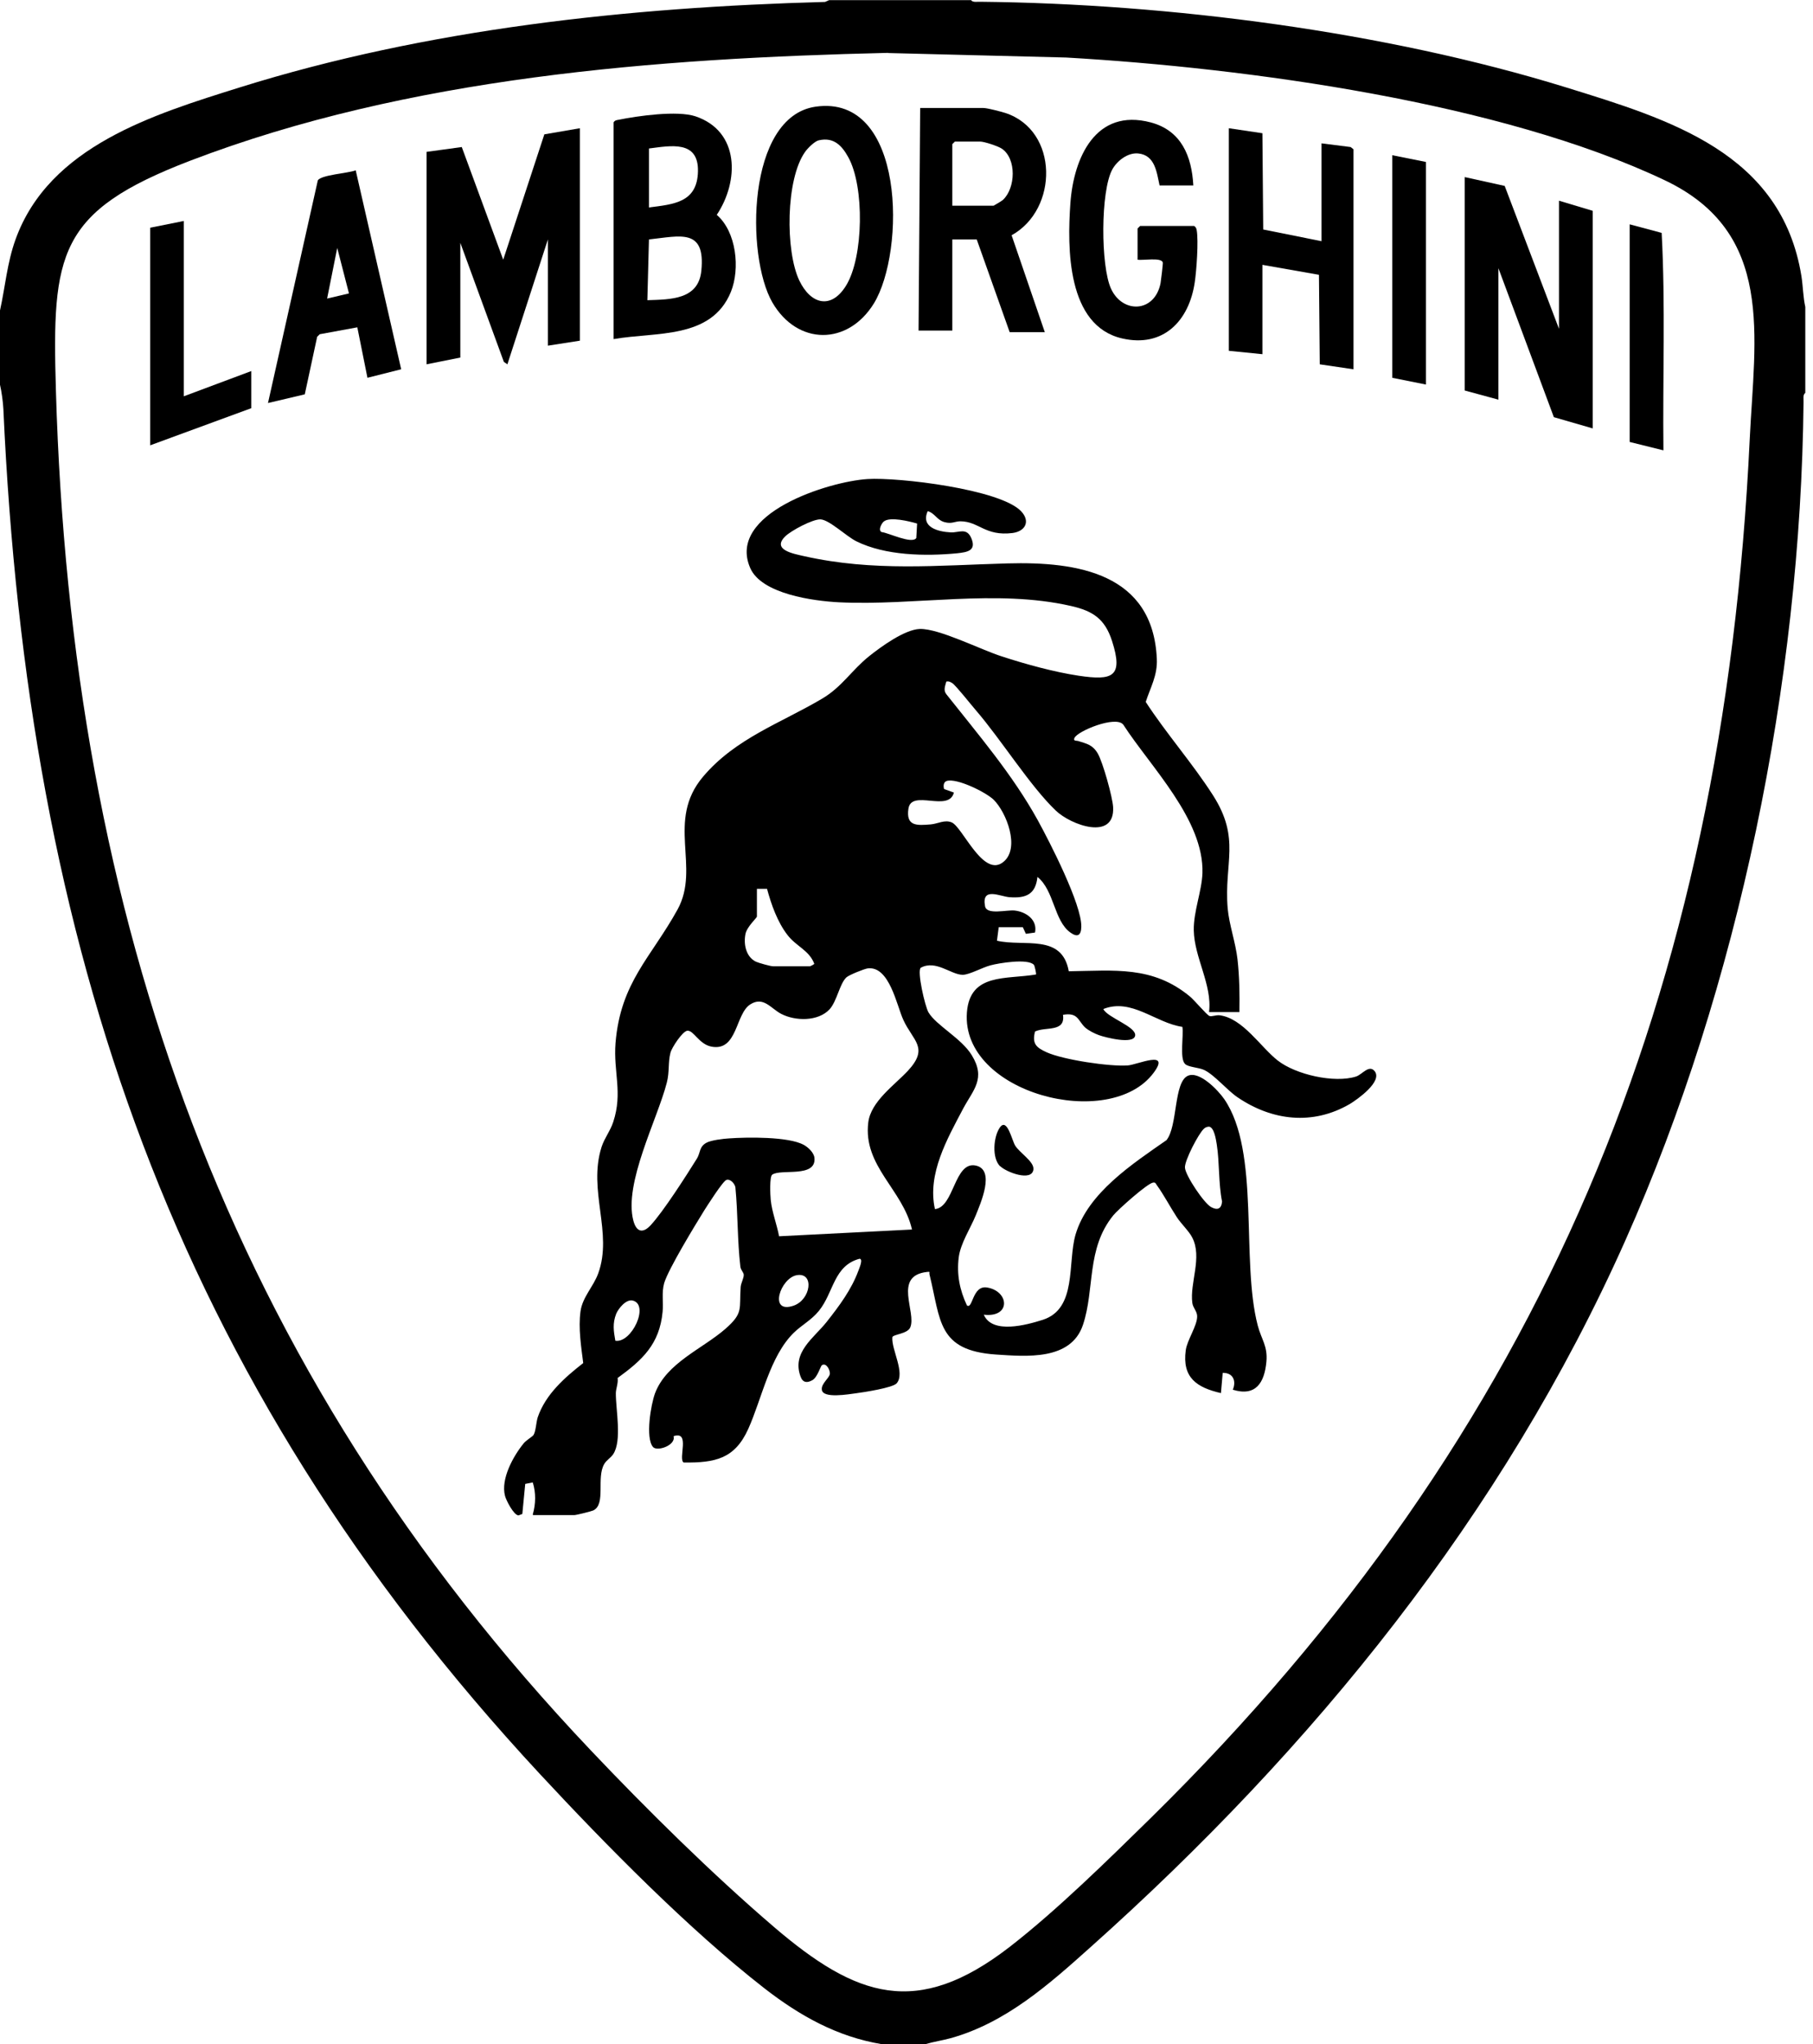 <svg width="110" height="124" viewBox="0 0 110 124" fill="none" xmlns="http://www.w3.org/2000/svg">
<path d="M58.91 0C59.017 0.166 59.3 0.097 59.475 0.107C70.949 0.224 84.031 1.911 94.989 5.293C101.315 7.253 108.091 9.271 109.299 16.758C109.397 17.391 109.397 18.015 109.533 18.619V23.835C109.368 23.942 109.436 24.225 109.426 24.4C109.251 41.372 105.507 59.777 98.605 75.268C91.197 91.889 79.664 106.063 66.172 118.112C63.648 120.374 61.035 122.703 57.681 123.639C57.175 123.776 56.648 123.854 56.151 124H53.49C50.789 123.552 48.518 122.275 46.383 120.617C41.801 117.049 36.752 111.912 32.774 107.632C10.48 83.622 1.677 57.408 0.205 24.82C0.185 24.391 0.097 23.757 0 23.338V18.834C0.322 17.372 0.429 15.948 0.946 14.515C2.993 8.861 9.319 6.941 14.545 5.303C25.921 1.745 38.155 0.439 50.058 0.117L50.302 0.01H58.89L58.91 0ZM53.88 3.207C39.783 3.539 24.79 4.679 11.542 9.748C3.5 12.829 3.149 15.373 3.392 23.679C4.319 55.683 13.755 82.881 35.855 106.19C39.276 109.797 43.185 113.657 46.948 116.884C51.949 121.163 55.624 122.46 61.259 118.102C64.115 115.889 67.215 112.838 69.808 110.294C93.712 86.771 104.562 60.236 106.16 26.662C106.463 20.374 107.701 14.116 101.013 10.938C91.06 6.21 75.687 4.124 64.691 3.49L53.88 3.217V3.207Z" fill="black"/>
<path d="M32.325 91.868C32.51 91.225 32.52 90.552 32.325 89.928L31.867 90.016L31.691 91.839L31.457 91.927C31.165 91.907 30.707 91.01 30.639 90.737C30.375 89.714 31.136 88.339 31.769 87.559C31.935 87.355 32.296 87.16 32.374 87.043C32.51 86.828 32.53 86.273 32.627 85.97C33.105 84.576 34.265 83.562 35.386 82.685C35.259 81.681 35.084 80.57 35.22 79.556C35.337 78.688 36 78.055 36.293 77.255C37.199 74.779 35.659 72.225 36.497 69.583C36.673 69.037 37.033 68.599 37.209 68.053C37.794 66.269 37.209 65.04 37.345 63.276C37.648 59.581 39.5 58.09 41.108 55.175C42.522 52.602 40.387 49.794 42.658 47.113C44.627 44.783 47.396 43.857 49.892 42.375C51.091 41.664 51.676 40.65 52.738 39.802C53.459 39.227 54.893 38.184 55.809 38.154C56.989 38.125 59.504 39.412 60.79 39.821C62.223 40.289 63.959 40.767 65.45 40.991C67.487 41.293 68.18 41.079 67.468 38.876C67.039 37.55 66.318 37.062 64.982 36.76C60.4 35.717 55.507 36.76 50.896 36.536C49.375 36.458 46.197 36.039 45.515 34.45C44.082 31.145 50.282 29.205 52.641 29.059C54.493 28.942 60.673 29.673 61.95 31.009C62.526 31.613 62.223 32.227 61.434 32.334C59.767 32.539 59.406 31.633 58.275 31.623C57.924 31.623 57.759 31.798 57.3 31.672C56.842 31.545 56.696 31.106 56.287 31.009C55.848 31.984 56.92 32.257 57.681 32.295C58.178 32.325 58.665 31.964 58.948 32.685C59.231 33.407 58.694 33.495 58.071 33.563C56.15 33.748 53.713 33.709 51.949 32.832C51.344 32.529 50.321 31.535 49.784 31.506C49.307 31.486 47.981 32.198 47.64 32.539C46.811 33.358 48.147 33.592 48.79 33.738C53.011 34.684 56.891 34.294 61.132 34.177C65.372 34.06 69.954 34.772 70.188 39.968C70.237 40.972 69.798 41.703 69.515 42.58C70.763 44.501 72.362 46.314 73.59 48.234C75.296 50.895 74.253 52.338 74.487 55.107C74.575 56.091 74.965 57.164 75.082 58.187C75.198 59.211 75.218 60.322 75.198 61.395H73.356C73.561 59.747 72.459 58.09 72.43 56.433C72.41 55.292 72.917 54.064 72.956 52.962C73.054 49.726 69.808 46.519 68.15 43.955C67.692 43.389 65.353 44.354 65.187 44.773C65.109 44.968 65.304 44.92 65.411 44.949C65.928 45.115 66.288 45.173 66.6 45.7C66.912 46.226 67.507 48.371 67.536 48.965C67.644 51.022 64.982 50.057 64.056 49.17C62.487 47.669 60.742 44.861 59.201 43.077C58.928 42.765 58.002 41.586 57.778 41.44C57.651 41.362 57.573 41.313 57.417 41.342C57.349 41.605 57.222 41.868 57.417 42.112C59.367 44.579 61.434 46.986 62.964 49.755C63.686 51.071 65.635 54.863 65.606 56.218C65.596 56.764 65.362 56.871 64.943 56.569C63.939 55.848 63.968 54.015 62.945 53.196C62.837 54.249 62.253 54.502 61.248 54.425C60.683 54.386 59.533 53.771 59.767 54.98C59.874 55.516 61.063 55.185 61.56 55.234C62.262 55.312 62.955 55.799 62.798 56.569L62.243 56.647L62.058 56.247H60.595L60.488 57.066C62.155 57.447 64.436 56.618 64.846 58.919C67.624 58.88 69.934 58.577 72.196 60.449C72.459 60.663 73.21 61.56 73.376 61.629C73.522 61.687 73.766 61.56 74.009 61.59C75.413 61.775 76.485 63.52 77.519 64.329C78.611 65.187 80.96 65.723 82.276 65.304C82.646 65.187 83.066 64.553 83.407 64.982C83.894 65.606 82.364 66.688 81.896 66.971C79.654 68.277 77.187 67.994 75.082 66.561C74.448 66.132 73.668 65.187 73.054 64.904C72.722 64.748 72.079 64.738 71.894 64.534C71.562 64.192 71.826 62.789 71.738 62.291C70.11 62.057 68.657 60.527 66.942 61.209C67.176 61.726 68.969 62.282 68.872 62.828C68.774 63.373 67.078 62.935 66.688 62.798C66.435 62.711 66.025 62.506 65.83 62.321C65.392 61.901 65.411 61.404 64.495 61.56C64.651 62.642 63.432 62.262 62.798 62.574C62.604 63.325 62.886 63.549 63.5 63.832C64.514 64.29 67.322 64.709 68.423 64.631C68.999 64.592 71.055 63.647 69.993 65.079C67.332 68.657 58.295 66.317 58.665 61.414C58.85 59.006 61.054 59.425 62.857 59.114C62.886 59.084 62.779 58.587 62.73 58.529C62.37 58.129 60.605 58.421 60.098 58.558C59.611 58.684 58.811 59.133 58.412 59.133C57.7 59.133 56.784 58.207 55.867 58.704C55.624 58.88 56.121 61.053 56.335 61.414C56.803 62.204 58.334 62.984 58.958 64.007C59.835 65.43 59.045 66.113 58.441 67.244C57.476 69.076 56.248 71.211 56.725 73.346C57.895 73.239 57.895 70.431 59.201 70.704C60.41 70.958 59.484 73.015 59.201 73.726C58.88 74.516 58.275 75.423 58.168 76.28C58.041 77.323 58.227 78.25 58.665 79.186C59.026 79.458 58.987 77.947 59.894 78.103C61.239 78.328 61.346 79.946 59.689 79.751C60.206 80.95 62.282 80.375 63.267 80.063C65.362 79.39 64.758 76.622 65.255 74.896C65.996 72.362 68.735 70.587 70.773 69.164C71.465 68.306 71.202 65.635 72.079 65.255C72.781 64.953 73.912 66.142 74.282 66.678C76.476 69.885 75.276 76.446 76.31 80.404C76.534 81.262 76.924 81.652 76.836 82.607C76.719 83.874 76.193 84.732 74.799 84.303C75.023 83.757 74.809 83.27 74.185 83.28L74.078 84.508C72.606 84.167 71.718 83.572 71.943 81.905C72.03 81.281 72.644 80.414 72.635 79.848C72.635 79.546 72.381 79.341 72.342 79.039C72.177 77.821 72.966 76.271 72.332 75.062C72.138 74.682 71.66 74.233 71.406 73.843C70.997 73.219 70.607 72.469 70.188 71.894C70.12 71.796 70.11 71.718 69.964 71.738C69.632 71.767 67.819 73.385 67.546 73.726C65.898 75.754 66.435 78.201 65.704 80.375C64.972 82.549 62.253 82.285 60.43 82.168C56.862 81.925 57.086 80.092 56.394 77.304C56.365 77.177 56.472 77.129 56.248 77.158C54.152 77.392 55.633 79.614 55.224 80.531C55.048 80.921 54.191 80.94 54.142 81.116C54.074 81.866 54.941 83.28 54.405 83.913C54.171 84.186 52.397 84.459 51.939 84.518C51.539 84.567 49.882 84.869 49.862 84.284C49.823 83.933 50.33 83.582 50.35 83.338C50.369 83.124 50.145 82.646 49.872 82.812C49.784 82.861 49.609 83.533 49.297 83.719C48.975 83.904 48.712 83.884 48.576 83.514C48.02 82.032 49.385 81.164 50.155 80.19C50.925 79.215 51.656 78.23 52.075 77.099C52.114 76.982 52.397 76.368 52.153 76.358C50.574 76.778 50.593 78.396 49.687 79.517C49.229 80.082 48.644 80.375 48.156 80.852C46.704 82.276 46.217 84.869 45.398 86.682C44.579 88.495 43.399 88.739 41.479 88.719C41.128 88.495 41.908 86.77 40.865 87.121C41.03 87.667 39.87 88.076 39.617 87.774C39.149 87.218 39.49 85.2 39.743 84.518C40.445 82.666 42.619 81.827 44.013 80.609C45.125 79.634 44.842 79.41 44.939 78.064C44.959 77.83 45.134 77.528 45.125 77.333C45.125 77.187 44.949 77.06 44.92 76.836C44.735 75.247 44.774 73.619 44.618 72.02C44.579 71.806 44.316 71.504 44.082 71.572C43.867 71.63 42.931 73.112 42.736 73.414C42.181 74.311 40.562 76.963 40.299 77.83C40.133 78.406 40.26 79 40.202 79.575C40.017 81.545 38.973 82.5 37.472 83.592C37.521 83.894 37.365 84.255 37.365 84.508C37.355 85.502 37.755 87.394 37.199 88.222C37.053 88.437 36.79 88.583 36.663 88.807C36.166 89.645 36.78 91.234 36 91.624C35.873 91.683 34.967 91.907 34.85 91.907H32.344L32.325 91.868ZM53.615 31.642C53.498 31.74 53.255 32.159 53.489 32.276C53.898 32.315 55.331 33.027 55.594 32.637L55.643 31.759C55.175 31.623 54.005 31.33 53.625 31.633L53.615 31.642ZM60.303 48.527C59.845 48.069 58.051 47.181 57.437 47.376C57.232 47.445 57.232 47.698 57.281 47.864L57.876 48.078C57.564 49.297 55.302 47.854 55.117 49.053C54.961 50.116 55.604 50.086 56.482 50.008C56.91 49.969 57.32 49.706 57.749 49.891C58.412 50.184 59.669 53.313 60.898 52.27C61.892 51.432 61.073 49.297 60.293 48.517L60.303 48.527ZM45.924 53.917V55.604C45.924 55.672 45.32 56.218 45.232 56.647C45.105 57.261 45.251 58.031 45.856 58.334C46.022 58.412 46.753 58.616 46.899 58.616H49.151C49.151 58.616 49.414 58.499 49.404 58.46C49.092 57.641 48.303 57.407 47.776 56.715C47.172 55.935 46.792 54.863 46.538 53.917H45.934H45.924ZM55.331 74.575C54.776 72.157 52.358 70.743 52.68 68.092C52.836 66.815 54.269 65.83 55.078 64.963C56.394 63.549 55.39 63.149 54.805 61.862C54.405 60.995 53.967 58.587 52.65 58.743C52.436 58.772 51.51 59.143 51.354 59.289C50.944 59.669 50.779 60.741 50.33 61.229C49.638 61.97 48.254 61.95 47.396 61.502C46.772 61.18 46.324 60.42 45.524 60.927C44.608 61.502 44.754 63.793 43.165 63.49C42.405 63.344 42.093 62.496 41.703 62.525C41.41 62.555 40.757 63.549 40.679 63.861C40.523 64.446 40.631 65.011 40.455 65.684C39.88 67.916 37.833 71.786 38.428 74.048C38.613 74.74 39.003 74.838 39.48 74.321C40.25 73.492 41.644 71.309 42.288 70.275C42.502 69.924 42.415 69.564 42.863 69.32C43.146 69.164 43.896 69.076 44.237 69.057C45.32 68.979 47.835 68.94 48.761 69.447C49.034 69.593 49.385 69.924 49.414 70.236C49.541 71.475 47.357 70.88 46.85 71.26C46.684 71.387 46.733 72.498 46.762 72.781C46.831 73.502 47.133 74.272 47.269 74.994L55.341 74.584L55.331 74.575ZM73.044 68.472C72.732 68.745 71.865 70.402 71.894 70.831C71.923 71.309 73.064 73.015 73.493 73.229C73.873 73.434 74.107 73.327 74.146 72.888C73.921 71.767 73.999 70.529 73.824 69.418C73.775 69.135 73.678 68.413 73.366 68.345C73.249 68.345 73.142 68.384 73.054 68.462L73.044 68.472ZM48.351 77.353C47.347 77.519 46.606 79.731 48.147 79.205C49.2 78.844 49.424 77.177 48.351 77.353ZM37.336 81.33C38.32 81.496 39.422 79.147 38.389 78.893C37.989 78.796 37.521 79.371 37.384 79.702C37.16 80.277 37.228 80.745 37.336 81.34V81.33Z" fill="black"/>
<path d="M35.182 7.779V20.667L33.242 20.969V14.525L30.785 22.1L30.571 21.953L27.929 14.73V21.69L25.882 22.1V9.212L28.017 8.92L30.532 15.754L33.027 8.15L35.182 7.779Z" fill="black"/>
<path d="M88.866 10.742L91.294 11.278L94.588 19.945V12.175L96.636 12.789V25.989L94.277 25.306L90.913 16.27V24.244L88.866 23.688V10.742Z" fill="black"/>
<path d="M37.23 20.56V7.419C37.298 7.312 37.376 7.292 37.493 7.273C38.692 7.029 41.09 6.688 42.201 7.058C44.882 7.965 44.853 10.987 43.488 13.034C44.687 14.067 44.911 16.309 44.346 17.703C43.166 20.599 39.793 20.121 37.239 20.569L37.23 20.56ZM39.374 12.585C40.875 12.39 42.308 12.293 42.347 10.392C42.386 8.491 40.69 8.842 39.374 9.008V12.585ZM39.277 18.21C40.671 18.162 42.377 18.191 42.552 16.426C42.815 13.823 41.275 14.321 39.374 14.525L39.277 18.21Z" fill="black"/>
<path d="M63.404 20.15H61.26L59.261 14.525H57.78V20.052H55.732L55.83 6.551H59.661C59.905 6.551 60.714 6.765 60.997 6.853C64.243 7.916 64.223 12.702 61.377 14.271L63.395 20.16L63.404 20.15ZM57.78 12.478H60.285C60.285 12.478 60.782 12.195 60.85 12.127C61.62 11.415 61.689 9.631 60.782 9.017C60.548 8.861 59.719 8.588 59.466 8.588H57.936L57.78 8.744V12.478Z" fill="black"/>
<path d="M74.557 7.779L76.594 8.082L76.643 13.921L80.181 14.632V8.696L81.946 8.92L82.121 9.056V22.402L80.074 22.1L80.025 16.67L76.594 16.066V21.486L74.557 21.281V7.779Z" fill="black"/>
<path d="M49.473 6.473C54.942 5.674 54.942 15.266 53.022 18.405C51.443 20.969 48.382 20.969 46.861 18.346C45.242 15.539 45.301 7.087 49.473 6.473ZM49.678 8.51C49.425 8.569 48.996 8.998 48.849 9.212C47.67 10.86 47.641 15.227 48.498 17.021C49.191 18.463 50.429 18.795 51.335 17.323C52.398 15.597 52.456 11.318 51.472 9.544C51.082 8.832 50.585 8.306 49.688 8.51H49.678Z" fill="black"/>
<path d="M72.402 11.25H70.355C70.179 10.45 70.082 9.417 69.068 9.31C68.434 9.242 67.781 9.749 67.489 10.275C66.767 11.581 66.777 16.153 67.411 17.518C68.113 19.039 70.053 18.971 70.413 17.187C70.442 17.031 70.569 15.978 70.55 15.919C70.452 15.598 69.331 15.812 69.019 15.754V13.862L69.175 13.707H72.451C72.548 13.775 72.587 13.843 72.607 13.96C72.724 14.613 72.597 16.407 72.49 17.118C72.148 19.468 70.579 21.105 68.083 20.53C64.73 19.76 64.749 15.042 64.944 12.322C65.139 9.602 66.455 6.532 69.828 7.428C71.68 7.926 72.304 9.476 72.402 11.24V11.25Z" fill="black"/>
<path d="M21.582 10.332L24.341 22.401L22.294 22.917L21.68 19.856L19.399 20.275L19.243 20.431L18.492 23.921L16.26 24.448L19.282 10.946C19.467 10.605 21.154 10.508 21.582 10.332ZM21.173 17.799L20.461 15.04L19.847 18.111L21.173 17.799Z" fill="black"/>
<path d="M11.152 13.404V24.04L15.246 22.509V24.761L9.114 27.013V13.814L11.152 13.404Z" fill="black"/>
<path d="M86.518 9.825V23.327L84.471 22.918V9.416L86.518 9.825Z" fill="black"/>
<path d="M98.888 13.611L100.818 14.128C101.052 18.515 100.876 22.921 100.925 27.318L98.878 26.811V13.611H98.888Z" fill="black"/>
<path d="M60.684 70.756C60.167 70.249 60.274 68.953 60.664 68.397C61.103 67.773 61.395 69.167 61.59 69.489C61.873 69.947 62.74 70.454 62.701 70.932C62.623 71.712 61.035 71.097 60.693 70.746L60.684 70.756Z" fill="black"/>
</svg>
